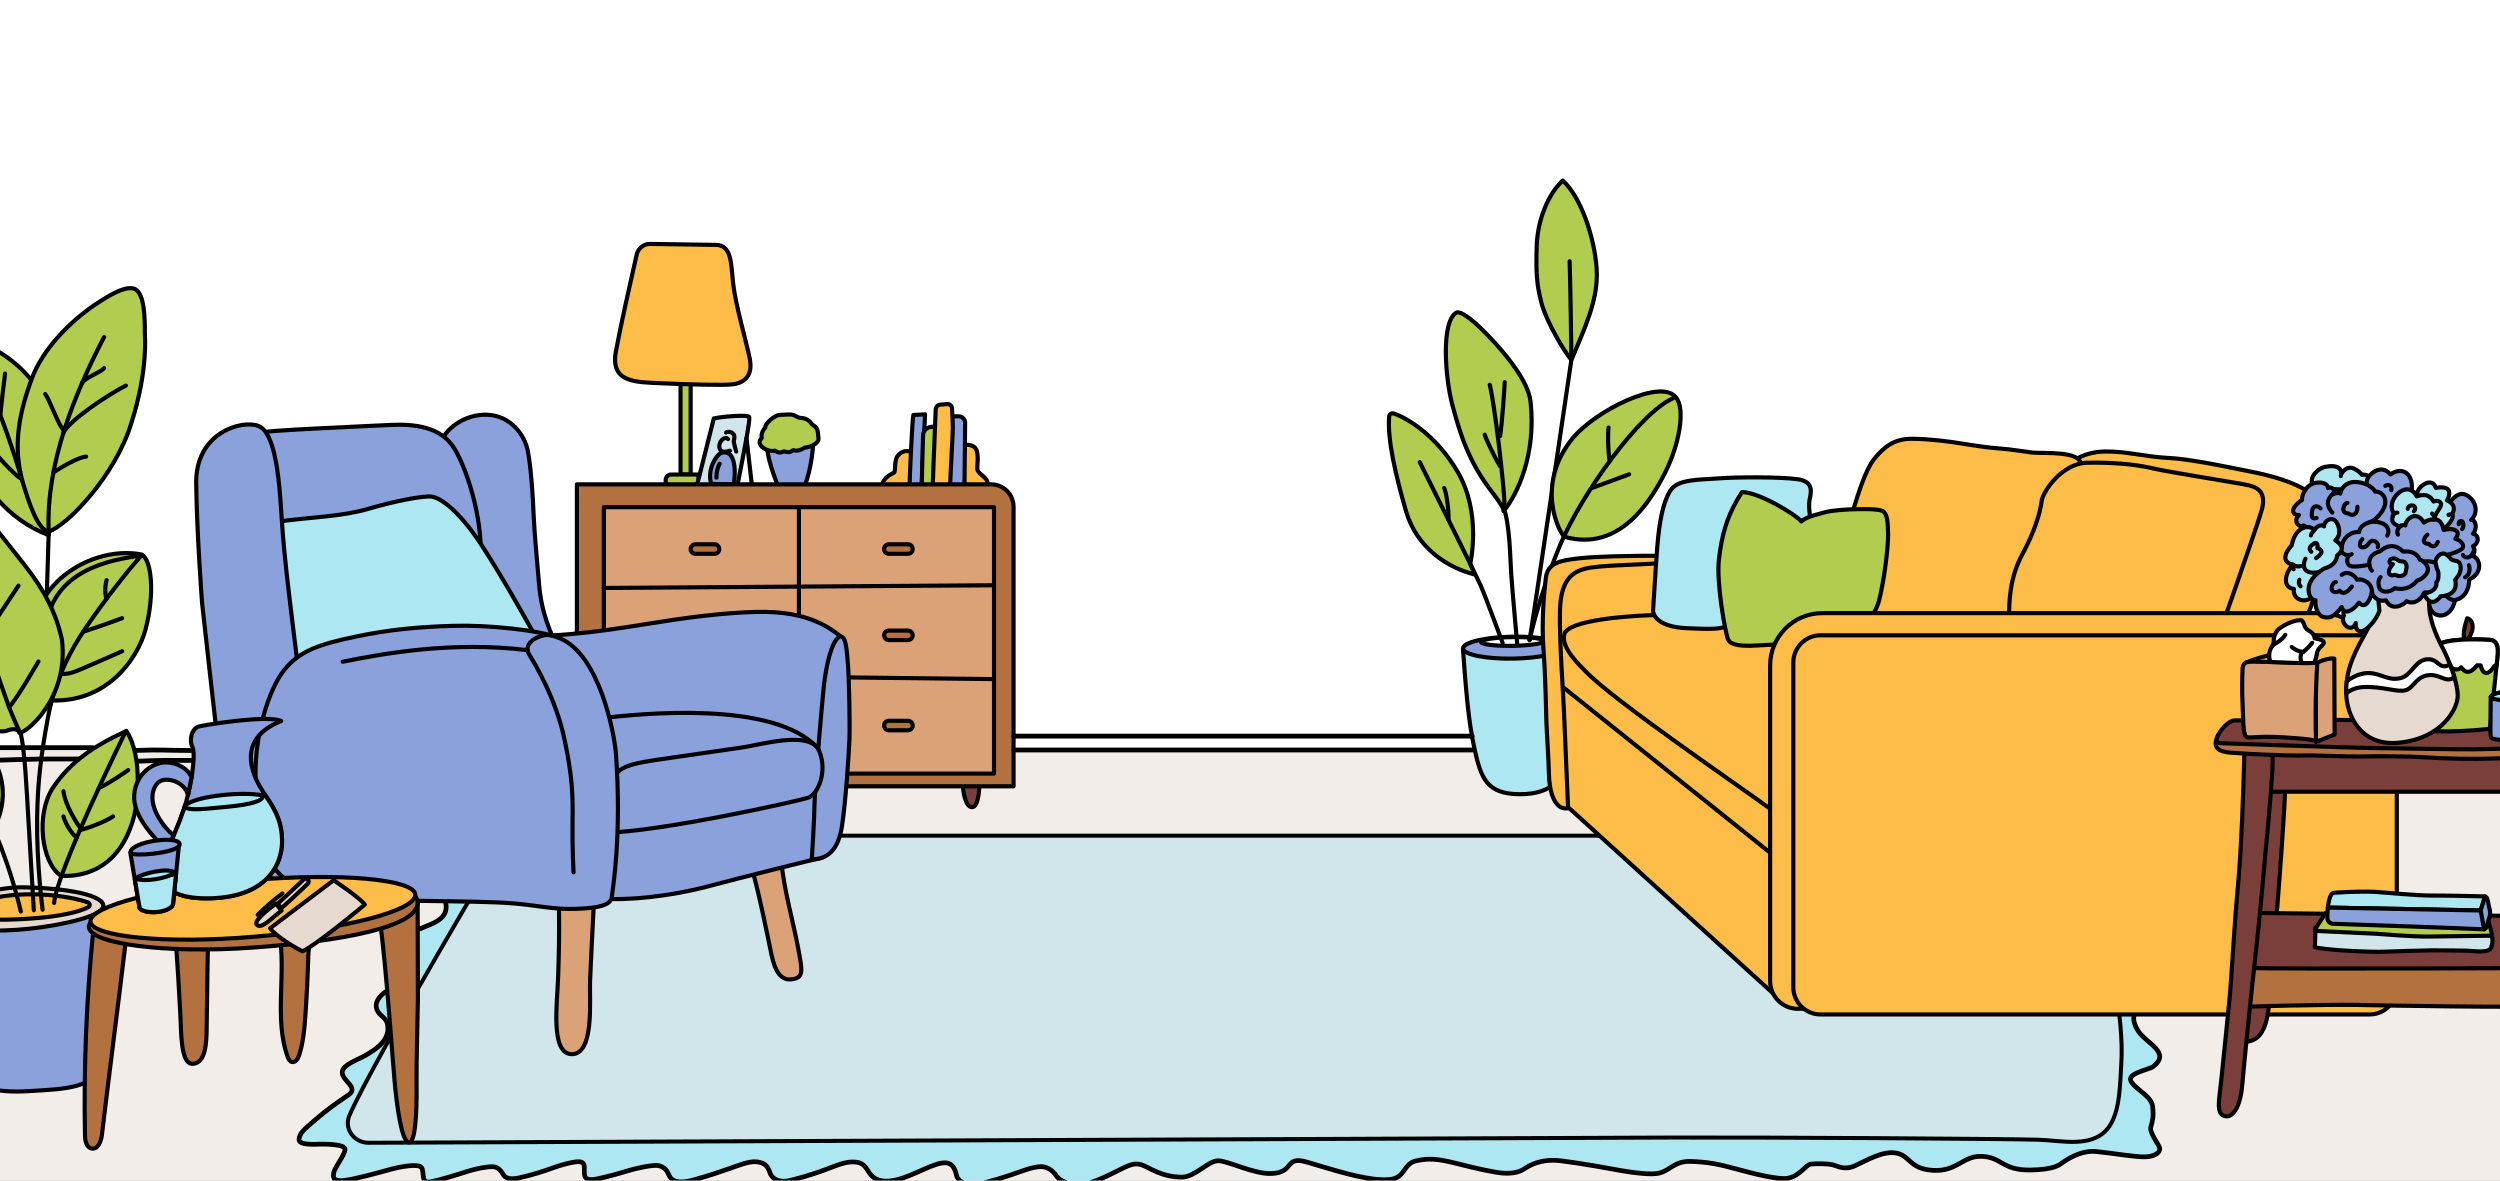 <svg width="360" height="170" viewBox="0 0 360 170" fill="none" xmlns="http://www.w3.org/2000/svg">
<rect x="0" y="0" width="360" height="170" fill="#333333" stroke="none"/>
<g clip-path="url(#clip0_7100_10188)">
<rect width="397" height="189" fill="white"/>
<path d="M0 108H397V198H0V108Z" fill="#F2EDE9"/>
<path d="M306.743 127.446C307.32 127.099 308.107 127.109 308.59 126.648C309.343 125.927 308.807 124.693 308.151 123.89C307.065 122.561 302.052 120.332 302.052 120.332C299.805 121.086 299.296 122.783 298.191 124.809C297.086 126.835 296.58 129.112 296.262 131.379C295.678 135.535 297.946 139.767 298.529 143.924C298.819 145.988 299.299 148.119 300.486 149.831L67.553 138.887C65.525 138.713 63.922 138.822 63.404 139.2C62.825 139.623 62.781 140.354 63.042 141.113C62.408 141.455 61.631 141.745 60.866 141.987L73.438 120.659C72.501 120.345 71.485 120.906 70.802 121.595C70.117 122.283 69.583 123.132 68.751 123.648C67.038 124.711 64.195 124.362 63.47 126.192C62.828 127.814 64.675 129.586 64.153 131.247C63.398 133.647 58.704 133.309 58.365 135.797C58.142 137.432 60.223 138.951 59.547 140.466C59.154 141.349 58.106 141.584 57.264 141.902C55.835 142.441 53.385 143.917 54.41 145.654C54.813 146.337 55.618 146.62 55.79 147.44C56.291 149.804 54.057 151.141 52.547 152.021C51.584 152.58 49.256 153.329 49.277 154.444C49.3 155.68 51.769 156.612 50.136 157.704C48.662 158.691 47.033 159.826 45.413 161.242C43.794 162.657 43.167 163.097 43.058 164.049C42.95 164.999 45.739 164.756 46.042 164.756C46.344 164.756 49.822 164.674 49.69 165.568C49.557 166.46 48.216 168.05 48.047 168.897C47.879 169.744 48.18 170.207 49.883 169.94C51.586 169.673 54.677 168.826 56.066 168.432C57.455 168.037 60.233 167.503 60.692 168.119C61.152 168.733 60.535 170.416 61.899 170.196C63.264 169.976 66.09 169.071 67.37 168.664C68.65 168.259 70.316 167.945 71.04 168.016C71.765 168.085 72.151 168.608 72.382 169.002C72.611 169.397 72.985 170.011 74.785 169.605C76.584 169.2 78.323 168.655 79.53 168.203C80.737 167.75 82.718 167.229 83.407 167.287C84.096 167.345 84.179 167.705 84.143 168.61C84.107 169.515 84.289 170.094 85.871 169.782C87.452 169.469 89.337 168.924 90.387 168.599C91.437 168.274 94.107 167.649 94.904 167.868C95.7 168.088 96.028 168.506 96.317 169.191C96.606 169.876 97.331 170.607 99.831 169.922C102.33 169.237 103.84 168.681 105.036 168.275C106.232 167.87 107.789 167.185 108.96 167.302C110.131 167.418 110.591 167.963 110.881 168.89C111.17 169.818 112.33 170.34 113.694 170.003C115.058 169.667 116.568 169.238 118.163 168.681C119.758 168.125 121.363 167.347 122.633 167.323C123.9 167.3 124.385 167.601 125.011 168.633C125.637 169.665 126.653 170.501 129.213 169.864C131.773 169.226 134.576 167.323 136.231 167.451C137.225 167.527 137.559 168.448 137.728 169.237C137.896 170.025 138.984 170.861 140.916 170.489C142.848 170.116 144.744 169.456 145.832 169.097C146.918 168.737 148.659 168.007 149.89 167.996C151.122 167.985 151.871 168.935 152.21 169.446C152.549 169.956 154.492 171.092 156.63 170.42C158.768 169.747 159.553 169.26 160.906 168.61C162.259 167.961 163.213 167.345 164.373 167.729C165.532 168.112 167.222 169.515 170.231 169.504C172.038 169.496 173.975 167.173 175.388 167.149C176.802 167.125 180.558 169.108 183.129 168.988C186.463 168.831 184.917 166.438 188.111 167.318C190.79 168.056 197.413 170.389 200.484 169.789C202.349 169.424 202.132 167.561 203.925 167.162C205.719 166.762 206.951 166.831 209.831 167.561C212.71 168.292 215.284 168.866 216.551 168.935C217.819 169.004 218.744 168.795 219.45 168.343C220.156 167.89 221.787 166.795 224.793 167.16C227.8 167.525 231.497 168.221 233.562 168.586C235.626 168.951 237.749 169.144 238.706 168.97C240.517 168.639 241.007 167.16 243.489 167.247C245.972 167.334 247.457 167.63 249.866 168.29C252.275 168.951 256.186 169.971 257.548 169.647C259.306 169.229 260.011 167.716 260.772 167.629C261.533 167.541 263.236 167.56 263.924 167.732C264.613 167.907 265.555 168.568 267.113 167.872C268.67 167.176 271.097 165.663 273.092 166.046C275.086 166.429 274.957 168.343 278.382 168.533C281.805 168.724 282.654 166.44 285.284 166.515C288.31 166.602 288.219 168.533 292.368 168.481C295.937 168.435 296.645 167.663 296.951 167.454C297.26 167.245 299.434 165.594 301.825 165.819C304.217 166.044 307.526 166.655 308.987 166.584C310.448 166.515 311.191 165.853 310.955 165.21C310.718 164.567 309.486 163.07 309.723 162.27C309.958 161.471 310.154 160.757 309.975 159.314C309.789 157.826 307.672 156.977 306.907 155.784C306.113 154.546 309.45 154.056 310.056 153.59C312.707 151.552 309.053 150.247 307.91 148.477C307.362 147.627 306.9 146.435 307.617 145.71C308.243 145.076 309.38 145.249 310.111 144.725C311.288 143.882 308.33 142.094 307.502 140.93C306.673 139.765 305.81 138.119 306.82 137.094C307.157 136.75 307.645 136.576 307.997 136.247C308.82 135.48 308.648 134.143 308.096 133.178C307.543 132.213 306.688 131.423 306.207 130.424C305.727 129.424 305.77 128.032 306.741 127.447L306.743 127.446Z" fill="#ACE7F2" stroke="black" stroke-width="0.679" stroke-linecap="round" stroke-linejoin="round"/>
<path d="M302.051 120.334H73.048C73.048 120.334 53.709 152.804 50.309 160.644C49.499 162.514 50.973 164.567 53.081 164.558C57.205 164.542 61.33 164.525 65.455 164.509C76.202 164.465 86.948 164.423 97.695 164.38C112.627 164.32 127.56 164.26 142.492 164.2C159.177 164.133 175.86 164.067 192.545 164C208.544 163.936 224.544 163.873 240.544 163.807C253.423 163.757 288.732 163.978 293.508 164.12C297.027 164.225 301.797 165.532 303.945 161.876C305.294 159.577 305.275 156.087 305.449 153.541C305.99 145.632 303.301 137.641 302.789 129.739C302.755 129.21 302.234 120.332 302.051 120.332V120.334Z" fill="#D0E6EB" stroke="black" stroke-width="0.578" stroke-linecap="round" stroke-linejoin="round"/>
<path d="M210.669 93.493C211.084 99.056 211.407 103.697 212.339 107.881C213.267 112.065 214.082 114.34 218.822 114.367C223.562 114.398 225.815 111.985 225.655 107.665C225.495 103.345 224.896 93.246 224.896 93.246L210.669 93.49V93.493Z" fill="#ACE7F2" stroke="black" stroke-width="0.598" stroke-linecap="round" stroke-linejoin="round"/>
<path d="M217.881 94.842C221.849 94.78 225.054 94.023 225.04 93.151C225.027 92.278 221.8 91.621 217.833 91.683C213.865 91.745 210.66 92.502 210.674 93.375C210.687 94.247 213.914 94.904 217.881 94.842Z" fill="#8AA1DB" stroke="black" stroke-width="0.598" stroke-linecap="round" stroke-linejoin="round"/>
<path d="M217.819 93.002C220.329 92.963 222.36 92.65 222.355 92.302C222.35 91.954 220.31 91.704 217.799 91.744C215.289 91.783 213.258 92.096 213.263 92.444C213.269 92.791 215.308 93.041 217.819 93.002Z" fill="white" stroke="black" stroke-width="0.598" stroke-linecap="round" stroke-linejoin="round"/>
<path d="M225.032 26C222.972 27.91 221.402 31.594 221.285 35.454C221.168 39.315 221.285 41.008 221.97 43.628C222.656 46.248 225.164 50.503 226.283 51.842C228.048 47.529 230.23 43.215 229.917 38.685C229.603 34.155 227.642 28.345 225.032 26Z" fill="#B1CC4F" stroke="black" stroke-width="0.598" stroke-linecap="round" stroke-linejoin="round"/>
<path d="M226.286 51.54C226.286 51.54 226.114 39.692 226.025 37.621L226.286 51.54Z" fill="#B1CC4F"/>
<path d="M226.286 51.54C226.286 51.54 226.114 39.692 226.025 37.621" stroke="black" stroke-width="0.598" stroke-linecap="round" stroke-linejoin="round"/>
<path d="M226.406 50.957C226.406 50.957 220.547 90.796 220.252 92.194" stroke="black" stroke-width="0.598" stroke-linecap="round" stroke-linejoin="round"/>
<path d="M209.729 45.008C207.491 46.27 208.082 54.383 209.161 58.4C210.24 62.418 211.079 64.689 212.496 67.302C214.165 70.376 216.458 72.542 216.52 73.606C218.503 71.224 221.229 65.414 220.405 57.91C220.184 55.898 218.847 53.725 217.021 51.42C215.195 49.115 210.947 44.567 209.732 45.008H209.729Z" fill="#B1CC4F" stroke="black" stroke-width="0.598" stroke-linecap="round" stroke-linejoin="round"/>
<path d="M216.673 55.031C216.655 56.016 216.261 61.394 216.006 62.81" stroke="black" stroke-width="0.598" stroke-linecap="round" stroke-linejoin="round"/>
<path d="M214.516 55.406C215.164 57.751 216.618 69.862 216.674 73.087" stroke="black" stroke-width="0.598" stroke-linecap="round" stroke-linejoin="round"/>
<path d="M213.799 62.586C213.916 63.089 215.275 65.989 216.01 67.14" stroke="black" stroke-width="0.598" stroke-linecap="round" stroke-linejoin="round"/>
<path d="M216.44 72.777C217.457 75.594 217.445 80.201 217.62 82.744C217.796 85.283 218.475 92.671 218.475 92.671" stroke="black" stroke-width="0.598" stroke-linecap="round" stroke-linejoin="round"/>
<path d="M200.04 59.988C200.068 59.652 200.406 59.436 200.725 59.547C202.548 60.173 206.729 62.58 209.864 67.875C213.436 73.901 211.709 81.19 211.709 81.19L212.357 82.726C208.61 81.801 204.039 79.023 202.468 73.608C200.993 68.517 199.76 63.268 200.04 59.991V59.988Z" fill="#B1CC4F" stroke="black" stroke-width="0.598" stroke-linecap="round" stroke-linejoin="round"/>
<path d="M204.451 66.555C207.043 71.794 212.653 83.02 213.243 84.359C213.833 85.698 216.375 92.573 216.375 92.573" stroke="black" stroke-width="0.598" stroke-linecap="round" stroke-linejoin="round"/>
<path d="M207.962 70.275C208.257 70.828 208.678 73.599 208.574 74.861" stroke="black" stroke-width="0.598" stroke-linecap="round" stroke-linejoin="round"/>
<path d="M241.305 57.192C242.778 58.828 241.794 64.132 239.734 68.143C237.733 72.043 233.297 79.548 225.292 77.302C224.487 76.712 220.995 69.739 226.488 63.08C229.728 59.155 239.162 54.452 241.302 57.189L241.305 57.192Z" fill="#B1CC4F" stroke="black" stroke-width="0.598" stroke-linecap="round" stroke-linejoin="round"/>
<path d="M240.974 57.332C236.148 59.381 227.786 71.088 224.728 78.327C221.706 85.476 220.255 92.153 220.255 92.153" stroke="black" stroke-width="0.598" stroke-linecap="round" stroke-linejoin="round"/>
<path d="M234.595 68.301L229.206 70.288" stroke="black" stroke-width="0.598" stroke-linecap="round" stroke-linejoin="round"/>
<path d="M231.635 61.568C231.518 62.179 231.512 64.697 231.792 66.376" stroke="black" stroke-width="0.598" stroke-linecap="round" stroke-linejoin="round"/>
<path d="M99.455 55.193H97.998V68.33H99.455V55.193Z" fill="#B1CC4F" stroke="black" stroke-width="0.598" stroke-linecap="round" stroke-linejoin="round"/>
<path d="M93.617 35.127C92.695 35.115 91.891 35.75 91.685 36.654C90.958 39.842 89.316 47.141 88.686 50.627C87.866 55.164 91.573 55.021 95.406 55.195C99.238 55.369 104.097 55.5 105.492 55.345C106.728 55.209 108.579 54.47 107.942 51.524C107.305 48.579 105.848 43.601 105.554 40.677C105.259 37.753 105.326 35.311 103.097 35.266C101.46 35.232 96.261 35.16 93.619 35.127H93.617Z" fill="#FDBD48" stroke="black" stroke-width="0.598" stroke-linecap="round" stroke-linejoin="round"/>
<path d="M96.656 68.33H100.591V69.883H95.86V69.129C95.86 68.688 96.216 68.33 96.656 68.33Z" fill="#B1CC4F" stroke="black" stroke-width="0.598" stroke-linecap="round" stroke-linejoin="round"/>
<path d="M100.229 70.431L102.793 60.247C104.371 59.928 107.833 59.699 107.897 60.064C107.999 60.657 107.191 64.7 107.02 65.635C106.849 66.57 106.167 70.031 106.167 70.031L100.229 70.431Z" fill="#D0E6EB" stroke="black" stroke-width="0.598" stroke-linecap="round" stroke-linejoin="round"/>
<path d="M104.552 62.292C104.593 62.149 105.208 62.104 105.524 62.411C105.866 62.743 105.752 63.199 105.671 63.416C105.591 63.633 106.014 65.021 106.014 65.021" stroke="black" stroke-width="0.598" stroke-linecap="round" stroke-linejoin="round"/>
<path d="M104.839 63.231C104.407 62.766 103.649 63.444 103.587 64.138C103.525 64.832 103.929 65.326 105.103 64.899" stroke="black" stroke-width="0.598" stroke-linecap="round" stroke-linejoin="round"/>
<path d="M103.423 65.538C102.656 66.37 101.934 67.937 102.402 69.676L105.678 69.745C105.785 68.815 106.058 66.535 105.17 65.519C104.714 64.996 103.894 65.027 103.423 65.538Z" fill="#8AA1DB" stroke="black" stroke-width="0.598" stroke-linecap="round" stroke-linejoin="round"/>
<path d="M103.63 66.779C103.54 66.915 103.152 67.717 103.164 68.778" stroke="black" stroke-width="0.598" stroke-linecap="round" stroke-linejoin="round"/>
<path d="M107.495 63.08L108.258 69.749" stroke="black" stroke-width="0.598" stroke-linecap="round" stroke-linejoin="round"/>
<path d="M110.511 64.51C110.511 66.566 112.452 71.011 112.452 71.011H115.12C116.227 70.234 116.955 66.263 117.083 64.111L110.508 64.512L110.511 64.51Z" fill="#8AA1DB" stroke="black" stroke-width="0.598" stroke-linecap="round" stroke-linejoin="round"/>
<path d="M111.87 59.85C112.041 59.773 112.229 59.742 112.416 59.735C113.291 59.699 113.873 59.64 114.208 59.745C114.571 59.859 114.959 60.2 115.391 60.191C115.824 60.181 116.506 60.47 116.812 60.949C117.119 61.428 117.722 61.24 117.803 62.542C117.848 63.286 118.121 63.501 116.995 64.164C116.57 64.415 115.926 64.369 115.631 64.586C115.337 64.803 114.733 64.987 114.369 64.849C114.006 64.71 114.018 65.328 113.051 65.02C112.642 64.892 112.516 65.488 111.573 64.894C110.855 65.213 108.569 64.174 109.684 63.079C109.603 62.693 109.708 62.099 110.185 61.595C110.116 61.185 110.979 60.243 111.875 59.852L111.87 59.85Z" fill="#B1CC4F" stroke="black" stroke-width="0.598" stroke-linecap="round" stroke-linejoin="round"/>
<path d="M132.093 65.501C131.18 64.912 130.289 64.662 129.453 65.427C128.617 66.193 129.068 67.829 128.728 68.065C128.389 68.301 126.761 68.781 126.918 70.846L131.651 70.729L132.093 65.504V65.501Z" fill="#FDBD48" stroke="black" stroke-width="0.598" stroke-linecap="round" stroke-linejoin="round"/>
<path d="M130.947 70.766C131.009 68.087 131.363 60.612 131.522 59.759L133.209 59.668L132.675 70.673L130.947 70.766Z" fill="#8AA1DB" stroke="black" stroke-width="0.598" stroke-linecap="round" stroke-linejoin="round"/>
<path d="M132.751 70.532C132.722 68.605 132.869 64.477 132.927 62.647C132.943 62.144 133.273 61.705 133.751 61.553C134.174 61.419 134.68 61.45 135.065 61.316L134.801 70.42L132.748 70.53L132.751 70.532Z" fill="#B1CC4F" stroke="black" stroke-width="0.598" stroke-linecap="round" stroke-linejoin="round"/>
<path d="M137.921 65.073C138.151 63.849 139.96 63.809 140.492 64.579C141.024 65.352 140.663 67.21 140.746 67.629C140.903 68.409 142.668 68.874 142.115 70.026L138.422 70.224L137.918 65.073H137.921Z" fill="#FDBD48" stroke="black" stroke-width="0.598" stroke-linecap="round" stroke-linejoin="round"/>
<path d="M136.077 59.993L138.009 59.946C138.543 59.934 138.983 60.368 138.978 60.904L138.883 70.201L135.93 70.361L136.077 59.993Z" fill="#8AA1DB" stroke="black" stroke-width="0.598" stroke-linecap="round" stroke-linejoin="round"/>
<path d="M134.742 58.955C134.62 61.72 134.295 70.449 134.295 70.449L136.795 70.315C136.88 67.918 137.203 62.609 137.208 61.557C137.21 60.851 137.134 59.552 137.084 58.774C137.061 58.423 136.757 58.161 136.407 58.187L135.407 58.268C135.043 58.297 134.761 58.593 134.744 58.958L134.742 58.955Z" fill="#FDBD48" stroke="black" stroke-width="0.598" stroke-linecap="round" stroke-linejoin="round"/>
<path d="M138.646 112.998C138.646 113.699 138.971 116.263 139.988 116.232C141.005 116.201 141.033 112.998 141.033 112.998H138.646Z" fill="#7A3F3B" stroke="black" stroke-width="0.598" stroke-linecap="round" stroke-linejoin="round"/>
<path d="M89.205 112.998C89.205 113.699 89.53 116.263 90.547 116.232C91.564 116.201 91.593 112.998 91.593 112.998H89.205Z" fill="#7A3F3B" stroke="black" stroke-width="0.598" stroke-linecap="round" stroke-linejoin="round"/>
<path d="M83.074 69.748H142.723C144.505 69.748 145.954 71.201 145.954 72.992V113.227H83.074V69.748Z" fill="#B37140" stroke="black" stroke-width="0.598" stroke-linecap="round" stroke-linejoin="round"/>
<path d="M143.136 73.035H86.954V111.399H143.136V73.035Z" fill="#DCA277" stroke="black" stroke-width="0.598" stroke-linecap="round" stroke-linejoin="round"/>
<path d="M86.94 84.666L142.922 84.279" stroke="black" stroke-width="0.598" stroke-linecap="round" stroke-linejoin="round"/>
<path d="M86.94 97.148L142.922 97.788" stroke="black" stroke-width="0.598" stroke-linecap="round" stroke-linejoin="round"/>
<path d="M115.044 73.035V111.399" stroke="black" stroke-width="0.598" stroke-linecap="round" stroke-linejoin="round"/>
<path d="M102.891 78.379H100.137C99.76 78.379 99.455 78.685 99.455 79.063C99.455 79.442 99.76 79.748 100.137 79.748H102.891C103.267 79.748 103.573 79.442 103.573 79.063C103.573 78.685 103.267 78.379 102.891 78.379Z" fill="#B37140" stroke="black" stroke-width="0.598" stroke-linecap="round" stroke-linejoin="round"/>
<path d="M130.745 78.379H127.991C127.615 78.379 127.31 78.685 127.31 79.063C127.31 79.442 127.615 79.748 127.991 79.748H130.745C131.122 79.748 131.427 79.442 131.427 79.063C131.427 78.685 131.122 78.379 130.745 78.379Z" fill="#B37140" stroke="black" stroke-width="0.598" stroke-linecap="round" stroke-linejoin="round"/>
<path d="M102.891 90.801H100.137C99.76 90.801 99.455 91.107 99.455 91.485C99.455 91.863 99.76 92.17 100.137 92.17H102.891C103.267 92.17 103.573 91.863 103.573 91.485C103.573 91.107 103.267 90.801 102.891 90.801Z" fill="#B37140" stroke="black" stroke-width="0.598" stroke-linecap="round" stroke-linejoin="round"/>
<path d="M130.745 90.801H127.991C127.615 90.801 127.31 91.107 127.31 91.485C127.31 91.863 127.615 92.17 127.991 92.17H130.745C131.122 92.17 131.427 91.863 131.427 91.485C131.427 91.107 131.122 90.801 130.745 90.801Z" fill="#B37140" stroke="black" stroke-width="0.598" stroke-linecap="round" stroke-linejoin="round"/>
<path d="M102.891 103.795H100.137C99.76 103.795 99.455 104.101 99.455 104.479C99.455 104.857 99.76 105.164 100.137 105.164H102.891C103.267 105.164 103.573 104.857 103.573 104.479C103.573 104.101 103.267 103.795 102.891 103.795Z" fill="#B37140" stroke="black" stroke-width="0.598" stroke-linecap="round" stroke-linejoin="round"/>
<path d="M130.745 103.795H127.991C127.615 103.795 127.31 104.101 127.31 104.479C127.31 104.857 127.615 105.164 127.991 105.164H130.745C131.122 105.164 131.427 104.857 131.427 104.479C131.427 104.101 131.122 103.795 130.745 103.795Z" fill="#B37140" stroke="black" stroke-width="0.598" stroke-linecap="round" stroke-linejoin="round"/>
<path d="M80.493 130.312C80.537 135.201 80.493 136.777 80.375 140.581C80.256 144.384 79.206 151.729 82.313 151.799C85.614 151.873 84.874 143.937 84.964 141.442C85.052 138.946 85.528 129.852 85.528 129.852L80.495 130.312H80.493Z" fill="#DCA277" stroke="black" stroke-width="0.598" stroke-linecap="round" stroke-linejoin="round"/>
<path d="M108.214 124.831C109.325 128.642 110.723 135.707 110.99 136.978C111.257 138.249 111.79 141.191 113.833 141.035C115.876 140.88 115.521 139.764 114.921 136.466C114.32 133.167 112.722 127.373 112.546 124.096L108.216 124.831H108.214Z" fill="#DCA277" stroke="black" stroke-width="0.598" stroke-linecap="round" stroke-linejoin="round"/>
<path d="M76.794 91.561C83.795 91.561 91.205 90.101 97.162 89.228C102.898 88.388 108.412 87.943 111.587 88.167C114.762 88.39 118.004 89.17 120.979 91.577L119.616 110.493L96.599 109.942L82.121 102.96L76.791 91.561H76.794Z" fill="#8AA1DB" stroke="black" stroke-width="0.598" stroke-linecap="round" stroke-linejoin="round"/>
<path d="M86.741 129.377C90.314 129.733 96.778 129.021 101.861 127.661C106.947 126.302 117.072 123.783 118.415 123.495L118.684 112.232L87.244 118.087L86.741 129.379V129.377Z" fill="#8AA1DB" stroke="black" stroke-width="0.598" stroke-linecap="round" stroke-linejoin="round"/>
<path d="M63.248 64.161C64.048 61.687 66.956 59.592 70.198 59.727C73.441 59.862 75.549 62.513 76.017 64.988C76.483 67.462 76.75 71.718 76.838 74.104C76.926 76.487 77.504 82.684 77.638 84.267C77.77 85.85 78.148 88.569 79.702 91.979L75.815 91.623L63.248 78.147V64.166V64.161Z" fill="#8AA1DB" stroke="black" stroke-width="0.598" stroke-linecap="round" stroke-linejoin="round"/>
<path d="M86.518 103.432C91.759 102.808 111.587 100.713 117.763 107.767L97.042 113.684H88.204L86.516 103.432H86.518Z" fill="#8AA1DB" stroke="black" stroke-width="0.598" stroke-linecap="round" stroke-linejoin="round"/>
<path d="M120.979 91.665C119.848 92.044 118.959 95.587 118.605 99.086C118.25 102.585 117.338 113.172 117.294 115.758C117.25 118.344 116.896 123.738 116.896 123.738C119.182 123.738 120.715 122.402 121.248 118.945C121.782 115.491 122.225 108.682 122.315 106.535C122.403 104.391 122.271 97.526 122.093 95.543C121.914 93.56 121.849 91.576 120.982 91.665H120.979Z" fill="#8AA1DB" stroke="black" stroke-width="0.598" stroke-linecap="round" stroke-linejoin="round"/>
<path d="M87.865 113.774C88.28 110.981 89.196 110.208 94.437 109.435C99.678 108.662 104.326 108.008 106.96 107.622C109.595 107.235 116.67 105.126 117.944 108.097C119.217 111.067 117.795 114.396 116.374 114.873C114.952 115.35 94.82 119.836 87.093 119.904L87.863 113.774H87.865Z" fill="#8AA1DB" stroke="black" stroke-width="0.598" stroke-linecap="round" stroke-linejoin="round"/>
<path d="M36.827 62.378C38.053 61.952 52.369 61.398 56.101 61.198C59.832 60.998 63.429 61.526 65.293 64.382C67.158 67.239 69.424 74.311 69.215 80.016L37.921 82.721L36.827 62.38V62.378Z" fill="#8AA1DB" stroke="black" stroke-width="0.598" stroke-linecap="round" stroke-linejoin="round"/>
<path d="M39.934 75.13C44.598 74.462 49.148 74.417 53.011 73.279C56.875 72.143 61.049 71.34 62.204 71.519C63.359 71.698 65.936 73.326 69.243 78.34C72.552 83.354 76.926 91.334 76.926 91.334L46.678 93.867L42.096 96.334L39.934 75.13Z" fill="#ACE7F2" stroke="black" stroke-width="0.598" stroke-linecap="round" stroke-linejoin="round"/>
<path d="M42.909 96.08C42.109 89.483 40.91 80.523 40.555 74.505C40.2 68.488 39.577 62.235 37.202 61.332C34.827 60.429 28.162 62.258 28.252 69.584C28.343 76.91 29.096 86.792 29.096 86.792C29.096 86.792 31.288 106.644 31.761 110.21C32.234 113.776 33.744 127.387 41.696 126.838L42.907 96.08H42.909Z" fill="#8AA1DB" stroke="black" stroke-width="0.598" stroke-linecap="round" stroke-linejoin="round"/>
<path d="M80.671 91.934C77.77 90.7 70.103 89.972 65.246 90.121C60.39 90.27 56.128 90.626 51.095 91.697C46.063 92.767 43.102 93.687 40.852 96.571C38.602 99.453 36.708 105.962 36.796 111.698C36.884 117.433 36.692 123.363 41.332 126.773L57.03 129.676C67.287 129.827 70.931 129.827 74.217 130.116C77.503 130.404 79.634 130.984 82.944 130.874C86.253 130.765 87.962 130.339 88.094 129.18C88.226 128.021 89.553 120.376 88.695 108.548C88.481 105.617 86.327 94.313 80.671 91.936V91.934Z" fill="#8AA1DB" stroke="black" stroke-width="0.598" stroke-linecap="round" stroke-linejoin="round"/>
<path d="M79.367 91.494C77.932 91.152 75.135 92.528 76.172 94.192C77.208 95.856 80.049 100.731 81.234 106.227C82.419 111.723 82.507 114.44 82.447 118.239C82.387 122.035 82.588 125.62 82.588 125.62" stroke="black" stroke-width="0.598" stroke-linecap="round" stroke-linejoin="round"/>
<path d="M49.349 95.291C55.093 94.132 65.098 92.291 75.961 93.627" stroke="black" stroke-width="0.598" stroke-linecap="round" stroke-linejoin="round"/>
<path d="M-7.018 132.444C-7.018 132.444 -7.259 142.931 -7.073 147.762C-6.887 152.593 -6.696 157.84 4.389 157.108C9.351 156.782 14.588 156.886 15.156 151.736C15.727 146.587 15.347 142.104 15.347 139.718C15.347 137.333 15.471 130.721 14.571 129.814L-7.018 132.442V132.444Z" fill="#8AA1DB" stroke="black" stroke-width="0.598" stroke-linecap="round" stroke-linejoin="round"/>
<path d="M-7.053 132.303C-7.505 129.417 -0.496 127.773 2.994 127.773C6.485 127.773 13.635 128.309 14.751 130.04C15.927 131.86 8.415 133.294 4.252 133.735C-0.022 134.188 -6.761 134.283 -7.053 132.306V132.303Z" fill="#E6DAD0" stroke="black" stroke-width="0.598" stroke-linecap="round" stroke-linejoin="round"/>
<path d="M-4.94 131.452C-4.86 130.306 -1.124 128.844 4.024 128.782C8.157 128.73 11.34 129.469 12.662 129.942C12.97 130.052 13.005 130.475 12.717 130.63C11.459 131.307 8.676 131.987 4.371 132.278C-0.802 132.629 -5.004 132.443 -4.94 131.452Z" fill="#FDBD48" stroke="black" stroke-width="0.598" stroke-linecap="round" stroke-linejoin="round"/>
<path d="M18.204 105.256C13.468 107.432 10.119 109.699 7.626 113.441C5.132 117.184 5.916 124.267 8.814 126.127C12.377 126.294 17.388 124.887 19.313 117.496C19.69 116.051 20.715 109.176 18.204 105.256Z" fill="#B1CC4F" stroke="black" stroke-width="0.598" stroke-linejoin="round"/>
<path d="M17.981 105.574C17.981 105.574 8.144 125.569 7.792 130.021" stroke="black" stroke-width="0.598" stroke-linecap="round" stroke-linejoin="round"/>
<path d="M18.465 110.885C17.847 111.298 15.845 112.74 14.232 113.465" stroke="black" stroke-width="0.598" stroke-linecap="round" stroke-linejoin="round"/>
<path d="M9.14 113.936C9.234 115.143 10.266 117.437 11.611 119.31" stroke="black" stroke-width="0.598" stroke-linecap="round" stroke-linejoin="round"/>
<path d="M16.282 117.561C15.538 118.101 13.206 119.117 11.514 119.54" stroke="black" stroke-width="0.598" stroke-linecap="round" stroke-linejoin="round"/>
<path d="M9.14 117.561C9.457 118.753 10.502 120.31 11.062 120.589" stroke="black" stroke-width="0.598" stroke-linecap="round" stroke-linejoin="round"/>
<path d="M-13.998 103.048C-15.186 104.368 -14.392 108.649 -12.73 111.886C-11.115 115.034 -7.535 121.09 -1.074 119.277C-0.424 118.802 2.394 113.173 -2.039 107.799C-4.654 104.632 -12.268 100.837 -13.995 103.045L-13.998 103.048Z" fill="#B1CC4F" stroke="black" stroke-width="0.598" stroke-linejoin="round"/>
<path d="M-13.727 103.16C-9.832 104.814 -3.083 114.262 -0.615 120.104C1.824 125.874 2.995 131.263 2.995 131.263" stroke="black" stroke-width="0.598" stroke-linecap="round" stroke-linejoin="round"/>
<path d="M-5.699 48.543C-8.051 50.904 -7.656 59.067 -4.923 64.725C-2.389 69.969 0.997 74.771 7.001 77.059C7.264 70.716 7.596 59.129 5.798 56.445C3.999 53.76 0.62 49.878 -5.699 48.543Z" fill="#B1CC4F" stroke="black" stroke-width="0.598" stroke-linecap="round" stroke-linejoin="round"/>
<path d="M-5.651 48.711C-3.443 52.192 -1.883 55.094 -0.203 59.195C1.476 63.297 3.233 69.296 3.233 69.296" stroke="black" stroke-width="0.598" stroke-linecap="round" stroke-linejoin="round"/>
<path d="M-1.461 64.422C-1.461 64.422 2.479 68.944 3.124 68.927" stroke="black" stroke-width="0.598" stroke-linecap="round" stroke-linejoin="round"/>
<path d="M0.73 53.789C0.73 53.789 0.047 59.315 0.055 59.843" stroke="black" stroke-width="0.598" stroke-linecap="round" stroke-linejoin="round"/>
<path d="M19.433 41.612C18.418 41.246 16.929 41.677 13.62 43.918C10.31 46.159 6.177 50.116 4.537 54.624C2.897 59.131 1.682 64.117 3.341 69.685C4.957 75.106 5.971 76.137 6.921 76.583C9.812 75.654 16.629 68.333 18.862 61.086C19.137 60.192 21.207 54.171 20.857 47.878C20.857 45.985 20.842 42.314 19.433 41.614V41.612Z" fill="#B1CC4F" stroke="black" stroke-width="0.598" stroke-linejoin="round"/>
<path d="M14.989 48.543C10.859 56.46 6.557 66.759 7.016 76.551L6.73 86.052" stroke="black" stroke-width="0.598" stroke-linecap="round" stroke-linejoin="round"/>
<path d="M6.509 56.744C7.187 57.603 8.434 61.369 9.228 62.006" stroke="black" stroke-width="0.598" stroke-linecap="round" stroke-linejoin="round"/>
<path d="M18.125 55.527C16.178 56.469 10.045 60.386 9.125 62.338" stroke="black" stroke-width="0.598" stroke-linecap="round" stroke-linejoin="round"/>
<path d="M14.989 53.014C14.55 53.599 12.134 54.416 11.804 55.188" stroke="black" stroke-width="0.598" stroke-linecap="round" stroke-linejoin="round"/>
<path d="M5.419 88.04C7.684 82.036 14.814 78.767 20.406 79.85C21.855 80.637 22.307 85.548 20.952 90.65C19.821 94.911 15.013 102.048 5.679 100.711L5.419 88.038V88.04Z" fill="#B1CC4F" stroke="black" stroke-width="0.598" stroke-linejoin="round"/>
<path d="M6.557 90.65C7.316 83.52 13.136 80.825 20.644 79.969" stroke="black" stroke-width="0.598" stroke-linejoin="round"/>
<path d="M20.352 80.004C17.866 82.736 13.422 88.623 11.475 91.748C9.527 94.873 7.746 98.639 6.843 103.647C5.94 108.655 5.419 112.38 5.347 117.802C5.26 124.416 6.133 130.995 6.133 130.995" stroke="black" stroke-width="0.598" stroke-linecap="round" stroke-linejoin="round"/>
<path d="M15.347 83.543C15.241 83.852 15.017 84.838 15.303 86.272" stroke="black" stroke-width="0.598" stroke-linecap="round" stroke-linejoin="round"/>
<path d="M11.966 90.978C13.993 90.338 17.59 89.016 17.59 89.016" stroke="black" stroke-width="0.598" stroke-linecap="round" stroke-linejoin="round"/>
<path d="M8.736 97.07C10.135 97.07 10.847 96.694 11.725 96.338C12.604 95.982 17.593 93.775 17.593 93.775" stroke="black" stroke-width="0.598" stroke-linecap="round" stroke-linejoin="round"/>
<path d="M-12.398 64.5C-14.107 64.913 -16.99 70.19 -15.66 79.377C-14.33 88.564 -11.859 93.587 -8.756 98.453C-5.652 103.319 -2.169 104.748 -1.534 105.064C-0.898 105.381 0.56 105.353 0.846 105.256C1.131 105.159 2.448 104.631 2.771 105.503C3.686 105.694 9.98 100.567 8.911 92.08C8.065 88.218 6.353 84.943 3.629 81.479C0.905 78.015 -1.422 75.069 -1.422 75.069C-2.233 75.517 -3.025 74.77 -2.265 73.829C-3.809 71.729 -5.349 69.954 -6.823 68.397C-8.297 66.838 -10.48 64.455 -12.398 64.502V64.5Z" fill="#B1CC4F" stroke="black" stroke-width="0.598" stroke-linejoin="round"/>
<path d="M-12.398 64.5C-11.765 66.662 -5.176 84.783 -3.91 87.453C-2.642 90.123 0.523 99.787 1.22 101.6C1.917 103.413 2.816 105.383 2.816 105.383" stroke="black" stroke-width="0.598" stroke-linejoin="round"/>
<path d="M2.994 105.576C3.597 108.579 3.825 113.421 4.086 117.975C4.346 122.53 4.87 131.077 4.87 131.077" stroke="black" stroke-width="0.598" stroke-linecap="round" stroke-linejoin="round"/>
<path d="M5.537 95.25C5.537 95.25 2.275 100.913 1.305 101.812" stroke="black" stroke-width="0.598" stroke-linecap="round" stroke-linejoin="round"/>
<path d="M2.661 84.33L-2.229 91.744" stroke="black" stroke-width="0.598" stroke-linecap="round" stroke-linejoin="round"/>
<path d="M7.685 68.034C9.099 67.103 11.332 65.828 12.401 65.756" stroke="black" stroke-width="0.598" stroke-linecap="round" stroke-linejoin="round"/>
<path d="M13.534 134.204C13.494 134.218 13.451 134.232 13.411 134.246C12.44 143.959 12.048 153.733 12.239 163.493C12.254 164.265 12.444 165.25 13.199 165.387C14.102 165.552 14.566 164.35 14.673 163.437C15.564 155.861 17.169 143.514 18.063 135.939C18.327 133.7 17.207 132.999 13.531 134.206L13.534 134.204Z" fill="#B37140" stroke="black" stroke-width="0.598" stroke-linecap="round" stroke-linejoin="round"/>
<path d="M25.195 134.646C25.57 137.806 25.834 144.092 25.973 146.167C26.113 148.245 25.933 153.291 27.756 153.189C29.578 153.087 29.75 150.37 29.76 147.892C29.767 145.415 29.977 133.854 29.977 133.854L25.195 134.646Z" fill="#B37140" stroke="black" stroke-width="0.598" stroke-linecap="round" stroke-linejoin="round"/>
<path d="M40.2 134.269C41.272 140.003 39.422 146.764 41.437 152.222C41.548 152.52 41.723 152.842 42.029 152.922C42.536 153.053 42.913 152.459 43.074 151.957C43.68 150.082 43.847 148.097 43.984 146.13C44.179 143.3 44.316 140.467 44.392 137.632C44.42 136.607 44.823 134.721 44.038 134.162C43.71 133.928 40.244 134.515 40.195 134.247C40.195 134.254 40.197 134.261 40.2 134.269Z" fill="#B37140" stroke="black" stroke-width="0.598" stroke-linecap="round" stroke-linejoin="round"/>
<path d="M54.743 132.784C55.599 138.973 56.596 153.388 56.846 155.998C57.096 158.609 57.772 164.53 58.913 164.511C60.055 164.492 60.019 157.823 59.982 155.48C59.944 153.137 60.177 145.268 60.177 143.874C60.177 142.48 60.14 130.086 60.14 130.086L54.743 132.786V132.784Z" fill="#B37140" stroke="black" stroke-width="0.598" stroke-linecap="round" stroke-linejoin="round"/>
<path d="M60.123 129.703C60.71 133.57 48.542 135.575 36.411 136.45C23.92 137.352 12.938 135.927 12.803 133.499C12.683 131.293 22.852 128.771 35.732 127.68C48.613 126.589 59.734 127.157 60.123 129.703Z" fill="#B37140" stroke="black" stroke-width="0.598" stroke-linecap="round" stroke-linejoin="round"/>
<path d="M59.792 128.795C60.023 131.119 49.605 133.789 36.724 134.88C23.844 135.971 13.213 134.908 13.029 132.707C12.843 130.506 23.137 127.839 36.017 126.746C48.897 125.652 59.575 126.596 59.795 128.793L59.792 128.795Z" fill="#FDBD48" stroke="black" stroke-width="0.598" stroke-linecap="round" stroke-linejoin="round"/>
<path d="M40.495 103.829C38.606 102.918 29.76 104.338 28.666 104.607C27.569 104.875 27.197 106.673 27.73 107.613C28.281 108.981 27.319 114.043 26.518 116.403C25.716 118.765 24.792 121.025 23.776 122.663C22.759 124.298 21.439 129.727 30.616 129.346C38.934 129 40.718 123.969 40.61 120.857C40.497 117.539 39.033 115.849 37.724 113.757C36.416 111.665 33.848 106.46 40.495 103.831V103.829Z" fill="#8AA1DB" stroke="black" stroke-width="0.598" stroke-linecap="round" stroke-linejoin="round"/>
<path d="M26.64 116.03C26.6 116.16 26.56 116.283 26.52 116.401C25.719 118.763 24.794 121.024 23.778 122.661C22.762 124.297 21.442 129.726 30.618 129.345C38.936 128.999 40.721 123.968 40.612 120.856C40.511 117.923 39.358 116.262 38.186 114.473L26.638 116.032L26.64 116.03Z" fill="#ACE7F2" stroke="black" stroke-width="0.598" stroke-linecap="round" stroke-linejoin="round"/>
<path d="M26.596 116.168C27.213 114.774 34.697 113.88 37.816 114.54C38.076 115.283 36.194 115.846 32.808 116.168C29.423 116.49 27.088 116.786 26.596 116.168Z" fill="#ACE7F2" stroke="black" stroke-width="0.598" stroke-linecap="round" stroke-linejoin="round"/>
<path d="M27.586 111.925C27.088 110.751 25.594 109.785 23.847 109.785C22.099 109.785 19.553 111.345 19.322 114.473C19.091 117.602 22.392 120.845 23.976 122.336L25.014 120.298C23.295 118.944 20.73 115.295 22.602 112.862C23.545 111.634 26.579 112.441 27.067 114.473L27.588 111.927L27.586 111.925Z" fill="#8AA1DB" stroke="black" stroke-width="0.598" stroke-linecap="round" stroke-linejoin="round"/>
<path d="M18.763 122.755L20.112 130.804C20.928 131.715 24.375 131.474 24.91 130.255L25.752 121.865L18.763 122.755Z" fill="#8AA1DB" stroke="black" stroke-width="0.598" stroke-linecap="round" stroke-linejoin="round"/>
<path d="M19.131 122.974C18.813 122.911 18.737 122.579 18.945 122.34C20.088 121.017 25.603 120.385 25.86 121.514C26.115 122.636 20.631 123.28 19.131 122.974Z" fill="#8AA1DB" stroke="black" stroke-width="0.598" stroke-linecap="round" stroke-linejoin="round"/>
<path d="M25.351 125.856L24.91 130.251C24.375 131.472 20.928 131.713 20.112 130.8L19.409 126.606L25.351 125.854V125.856Z" fill="#ACE7F2" stroke="black" stroke-width="0.598" stroke-linecap="round" stroke-linejoin="round"/>
<path d="M19.524 126.524C20.286 125.774 24.502 124.834 25.15 125.705C24.122 126.444 20.913 127.059 19.524 126.524Z" fill="#ACE7F2" stroke="black" stroke-width="0.598" stroke-linecap="round" stroke-linejoin="round"/>
<path d="M48.041 126.756L38.9 133.669C39.862 135.027 43.283 136.878 43.55 136.987C45.448 136.182 52.531 130.263 52.531 130.263C51.783 129.227 48.041 126.758 48.041 126.758V126.756Z" fill="#E6DAD0" stroke="black" stroke-width="0.598" stroke-linecap="round" stroke-linejoin="round"/>
<path d="M40.007 130.131L43.748 126.636C43.937 126.47 44.23 126.506 44.373 126.712C44.491 126.882 44.47 127.112 44.321 127.256C43.47 128.087 40.855 130.524 40.504 130.78L40.004 130.131H40.007Z" fill="#E6DAD0" stroke="black" stroke-width="0.598" stroke-linecap="round" stroke-linejoin="round"/>
<path d="M40.547 131.137L39.731 130.131C39.731 130.131 36.475 132.455 36.944 133.113C37.555 133.967 39.151 132.157 40.547 131.137Z" fill="#E6DAD0" stroke="black" stroke-width="0.598" stroke-linecap="round" stroke-linejoin="round"/>
<path d="M37.111 131.733C37.618 131.222 38.179 130.69 38.801 130.15C39.447 129.591 40.079 129.094 40.678 128.654" stroke="black" stroke-width="0.598" stroke-linecap="round" stroke-linejoin="round"/>
<path d="M296.151 70.218C296.746 66.635 299.974 65.058 303.119 65.015C306.263 64.973 308.89 65.784 312.356 65.953C315.822 66.122 322.494 67.617 324.11 67.915C325.725 68.214 332.735 69.664 333.924 72.521C335.113 75.379 335.242 82.504 331.459 90.502L292.452 90.159L296.149 70.221L296.151 70.218Z" fill="#FDBD48" stroke="black" stroke-width="0.598" stroke-linecap="round" stroke-linejoin="round"/>
<path d="M239.233 80.027C234.473 80.027 229.907 80.112 227.293 80.41C224.679 80.709 222.862 81.043 222.598 83.226C222.343 85.337 221.961 89.516 222.258 93.463C222.556 97.409 222.62 102.12 222.682 103.975C222.746 105.831 223.002 109.221 223.044 111.461C223.086 113.7 223.787 117.475 226.55 116.132L239.233 80.027Z" fill="#FDBD48" stroke="black" stroke-width="0.598" stroke-linecap="round" stroke-linejoin="round"/>
<path d="M257.142 102.649L256.421 144.044L225.8 116.225C225.8 116.225 225.318 104.681 225.194 102.066C225.072 99.449 224.524 91.858 224.637 87.876C224.75 83.895 226.081 82.503 228.123 81.931C230.162 81.361 235.345 81.394 239.142 81.08L257.142 102.649Z" fill="#FDBD48" stroke="black" stroke-width="0.598" stroke-linecap="round" stroke-linejoin="round"/>
<path d="M266.216 75.552C267.405 71.67 268.488 67.79 269.954 65.999C271.421 64.208 272.908 63.164 275.371 63.184C277.834 63.204 280.639 63.567 282.467 63.865C284.295 64.164 286.419 64.485 288.012 64.591C289.605 64.698 291.198 64.997 292.643 65.168C294.087 65.34 299.759 64.828 299.633 66.959C299.506 69.091 289.958 92.996 289.958 92.996L265.823 87.613L266.213 75.552H266.216Z" fill="#FDBD48" stroke="black" stroke-width="0.598" stroke-linecap="round" stroke-linejoin="round"/>
<path d="M289.35 89.377C289.223 86.684 289.434 83.1 291.22 79.817C293.004 76.534 293.812 73.719 293.983 72.224C294.154 70.732 296.981 66.723 300.495 66.636C304.01 66.549 307.505 66.85 310.028 67.447C312.551 68.043 323.109 69.665 323.97 69.921C324.83 70.177 326.53 70.689 325.638 73.632C324.746 76.574 319.554 91.361 319.554 91.361L289.352 89.377H289.35Z" fill="#FDBD48" stroke="black" stroke-width="0.598" stroke-linecap="round" stroke-linejoin="round"/>
<path d="M241.466 88.518C234.114 88.518 225.744 89.348 225.256 91.333C224.768 93.317 227.442 95.747 228.294 96.643C232.288 100.844 250.135 112.96 255.345 116.782L257.145 91.888L241.466 88.518Z" fill="#FDBD48" stroke="black" stroke-width="0.598" stroke-linecap="round" stroke-linejoin="round"/>
<path d="M261.095 76.638C260.755 75.38 260.371 73.077 260.564 72.052C260.757 71.028 261.33 69.344 258.822 69.003C256.315 68.662 250.111 68.682 247.351 68.896C244.59 69.11 241.592 68.981 240.532 70.644C239.469 72.308 238.916 75.231 238.641 78.834C238.366 82.438 238.131 86.681 238.047 87.77C237.962 88.857 239.172 90.287 242.806 90.456C246.441 90.626 247.757 90.628 248.968 90.051C250.18 89.474 261.099 76.638 261.099 76.638H261.095Z" fill="#ACE7F2" stroke="black" stroke-width="0.598" stroke-linecap="round" stroke-linejoin="round"/>
<path d="M259.395 75.08C258.742 74.198 253.224 70.812 250.843 70.868C248.633 74.251 247.923 77.156 247.526 80.539C247.129 83.922 248.46 91.259 248.857 92.112C249.254 92.965 250.954 92.994 252.059 92.994C253.164 92.994 266.109 92.141 266.109 92.141C266.109 92.141 269.793 89.64 270.585 86.484C271.377 83.327 271.916 78.637 271.887 76.902C271.859 75.167 271.774 73.944 271.095 73.59C270.416 73.236 267.909 73.305 266.917 73.334C265.925 73.362 263.744 73.476 262.768 73.775C261.791 74.073 260.189 74.343 259.397 75.082L259.395 75.08Z" fill="#B1CC4F" stroke="black" stroke-width="0.598" stroke-linecap="round" stroke-linejoin="round"/>
<path d="M262.416 88.293H334.29C338.439 88.293 341.805 91.674 341.805 95.837V141.252C341.805 143.468 340.012 145.27 337.802 145.27H258.899C256.692 145.27 254.896 143.47 254.896 141.252V95.837C254.896 91.672 258.265 88.293 262.412 88.293H262.416Z" fill="#FDBD48" stroke="black" stroke-width="0.598" stroke-linecap="round" stroke-linejoin="round"/>
<path d="M341.222 91.482H262.152C259.988 91.482 258.234 93.243 258.234 95.416V142.147C258.234 144.319 259.988 146.08 262.152 146.08H341.222C343.386 146.08 345.14 144.319 345.14 142.147V95.416C345.14 93.243 343.386 91.482 341.222 91.482Z" fill="#FDBD48" stroke="black" stroke-width="0.598" stroke-linecap="round" stroke-linejoin="round"/>
<path d="M225.196 99.049L254.901 122.792" stroke="black" stroke-width="0.598" stroke-linecap="round" stroke-linejoin="round"/>
<path d="M354.938 92.555C354.471 91.162 355.144 89.561 355.279 89.033C356.224 89.264 356.529 90.931 354.938 92.555Z" fill="#7A3F3B" stroke="black" stroke-width="0.598" stroke-linecap="round" stroke-linejoin="round"/>
<path d="M329.138 112.639C328.565 124.197 327.227 139.066 326.94 142.183C326.653 145.299 326.748 150.624 322.544 149.952L325.457 112.639H329.138Z" fill="#7A3F3B" stroke="black" stroke-width="0.598" stroke-linecap="round" stroke-linejoin="round"/>
<path d="M324.305 131.461L368.35 131.971L369.905 141.166L322.791 141.841L324.305 131.461Z" fill="#7A3F3B" stroke="black" stroke-width="0.598" stroke-linecap="round" stroke-linejoin="round"/>
<path d="M323.589 139.395C329.179 139.565 369.149 139.395 369.149 139.395V144.878C361.373 145.132 343.931 144.795 339.224 144.708C334.517 144.625 323 144.969 323 144.969L323.589 139.393V139.395Z" fill="#B37140" stroke="black" stroke-width="0.598" stroke-linecap="round" stroke-linejoin="round"/>
<path d="M325.523 114.012H367.495L366.15 108.332L325.237 108.078L325.523 114.012Z" fill="#7A3F3B" stroke="black" stroke-width="0.598" stroke-linecap="round" stroke-linejoin="round"/>
<path d="M323.197 108.077C323.084 113.336 322.748 122.618 322.244 127.82C321.739 133.023 321.349 141.125 320.983 144.554C320.62 147.985 319.918 155.41 319.611 157.716C319.304 160.021 319.724 160.669 320.563 160.753C321.403 160.837 322.581 159.74 322.89 156.196C323.199 152.651 323.815 146.66 324.151 143.483C324.487 140.305 325.609 130.264 325.832 127.198C326.055 124.131 327.597 109.816 327.204 108.437L323.197 108.072V108.077Z" fill="#7A3F3B" stroke="black" stroke-width="0.598" stroke-linecap="round" stroke-linejoin="round"/>
<path d="M319.451 105.783C318.797 107.122 318.693 108.175 321.213 108.385C323.734 108.596 329.828 108.85 331.489 108.786C333.15 108.723 338.067 108.977 339.854 108.934C341.641 108.891 346.494 108.87 349.268 109.06C352.041 109.251 356.224 109.334 358.954 109.23C361.687 109.124 365.532 109.103 367.087 109.103C368.641 109.103 371.457 109.083 372.34 108.956C373.222 108.829 374.073 108.066 373.815 106.707C373.558 105.348 319.449 105.783 319.449 105.783H319.451Z" fill="#B37140" stroke="black" stroke-width="0.598" stroke-linecap="round" stroke-linejoin="round"/>
<path d="M321.719 103.746C332.59 103.522 353.347 103.83 355.854 103.663C358.361 103.495 368.118 103.241 369.485 103.325C370.852 103.409 372.132 104.254 372.931 105.033C373.729 105.814 373.982 106.249 373.982 106.489C373.982 106.729 372.75 107.572 370.55 107.586C368.35 107.599 358.494 107.88 356.183 107.903C353.873 107.925 344.982 107.755 341.368 107.712C338.139 107.674 322.894 107.133 319.686 107.017C319.347 107.006 319.11 106.673 319.212 106.349C319.575 105.178 320.931 103.762 321.721 103.746H321.719Z" fill="#7A3F3B" stroke="black" stroke-width="0.598" stroke-linecap="round" stroke-linejoin="round"/>
<path d="M333.382 95.595C334.054 95.188 335.498 94.68 336.141 94.85L336.184 105.763L333.488 106.848L333.384 95.595H333.382Z" fill="#DCA277" stroke="black" stroke-width="0.598" stroke-linecap="round" stroke-linejoin="round"/>
<path d="M323.548 95.368C324.78 94.82 326.766 94.34 326.766 94.34L326.923 95.579L323.548 95.368Z" fill="#DCA277" stroke="black" stroke-width="0.598" stroke-linecap="round" stroke-linejoin="round"/>
<path d="M333.689 95.455C333.689 95.455 327.427 95.342 325.62 95.301C323.812 95.258 322.987 95.132 322.93 96.328C322.874 97.523 322.833 99.548 322.93 101.362C323.027 103.177 322.973 105.496 323.379 105.99C323.785 106.481 324.455 105.895 328.916 106.182C331.313 106.336 332.468 106.438 333.506 106.662C333.465 105.356 333.45 104.099 333.452 102.726C333.459 100.196 333.544 97.77 333.691 95.455H333.689Z" fill="#DCA277" stroke="black" stroke-width="0.598" stroke-linecap="round" stroke-linejoin="round"/>
<path d="M326.973 95.328C326.644 94.723 326.707 93.728 327.147 93.119C327.321 92.879 327.424 92.594 327.418 92.297C327.402 91.54 327.795 90.879 328.117 90.601C328.505 90.263 330.031 89.303 331.269 89.303C331.858 89.303 331.617 90.315 332.393 90.759C333.172 91.203 333.264 91.572 333.307 91.91C333.853 92.048 334.638 92.141 334.641 92.564C334.641 92.698 334.37 92.974 334.124 93.196C333.878 93.418 333.715 93.713 333.657 94.037C333.56 94.571 333.379 95.341 333.129 95.443C332.741 95.602 326.971 95.328 326.971 95.328H326.973Z" fill="white" stroke="black" stroke-width="0.598" stroke-linecap="round" stroke-linejoin="round"/>
<path d="M327.235 92.982C327.409 92.72 328.532 92.326 329.085 91.422" stroke="black" stroke-width="0.598" stroke-linecap="round" stroke-linejoin="round"/>
<path d="M332.962 92.562C332.752 92.816 332.206 93.523 331.387 94.066C331.303 94.245 331.173 94.9 331.446 95.369" stroke="black" stroke-width="0.598" stroke-linecap="round" stroke-linejoin="round"/>
<path d="M330.013 93.164C330.056 93.239 330.789 93.832 331.662 93.868" stroke="black" stroke-width="0.598" stroke-linecap="round" stroke-linejoin="round"/>
<path d="M359.609 94.8C359.6 94.911 359.564 95.298 359.505 95.864C359.239 98.492 358.557 104.949 358.557 104.949C351.811 105.665 348.512 105.139 348.512 105.139L350.236 95.688L350.698 93.139C351.763 91.88 356.664 92.039 358.53 92.143C360.017 92.229 359.652 94.186 359.611 94.802L359.609 94.8Z" fill="#B1CC4F" stroke="black" stroke-width="0.598" stroke-linecap="round" stroke-linejoin="round"/>
<path d="M358.53 92.141C356.664 92.034 351.763 91.876 350.698 93.137L350.235 95.685L352.629 95.73C353.054 96.417 353.97 96.648 354.426 96.093C354.832 96.691 355.5 97.32 356.7 95.808L357.21 95.817C357.596 97.386 358.433 97.155 359.238 95.855L359.507 95.859C359.53 95.629 359.55 95.429 359.566 95.264C359.588 95.026 359.604 94.861 359.609 94.797C359.649 94.181 360.015 92.224 358.528 92.138L358.53 92.141Z" fill="white" stroke="black" stroke-width="0.598" stroke-linecap="round" stroke-linejoin="round"/>
<path d="M358.666 100.366C358.668 102.934 358.567 105.648 358.666 106.128C358.765 106.608 361.078 106.59 362.299 106.606C363.52 106.622 365.456 106.667 365.95 105.745C366.455 104.803 367.211 101.174 367.117 99.666L358.668 100.368L358.666 100.366Z" fill="#8AA1DB" stroke="black" stroke-width="0.598" stroke-linecap="round" stroke-linejoin="round"/>
<path d="M367.114 99.663C367.148 100.073 367.421 100.418 362.951 100.757C360.618 100.934 358.7 100.776 358.666 100.366C358.632 99.956 360.496 99.464 362.829 99.272C365.162 99.079 367.08 99.254 367.114 99.663Z" fill="#ACE7F2" stroke="black" stroke-width="0.598" stroke-linecap="round" stroke-linejoin="round"/>
<path d="M353.433 97.529C353.255 96.92 353.039 96.293 352.806 95.69C352.556 95.043 352.289 94.422 352.03 93.883C351.917 93.645 351.804 93.423 351.696 93.219C351.579 93.002 351.452 92.757 351.326 92.49C350.408 90.599 349.336 87.67 350.044 85.985L348.325 85.541L341.497 85.731C342.063 87.081 342.485 87.883 340.488 91.407C339.522 93.113 338.861 94.476 338.442 95.763C338.187 96.549 338.026 97.308 337.941 98.096C337.925 98.229 337.909 98.363 337.898 98.499C337.862 98.936 337.853 99.389 337.859 99.86C337.859 99.883 337.859 99.905 337.859 99.928C337.923 102.861 339.834 107.493 345.405 106.952C351.723 106.34 353.914 102.016 353.914 100.182C353.914 99.468 353.722 98.522 353.431 97.529H353.433Z" fill="#E6DAD0" stroke="black" stroke-width="0.598" stroke-linecap="round" stroke-linejoin="round"/>
<path d="M349.631 94.93C347.695 94.993 347.354 97.312 345.576 97.673C343.798 98.03 342.879 96.966 341.092 96.918C340.163 96.893 338.969 97.31 337.938 98.094C337.922 98.228 337.906 98.361 337.895 98.497C337.859 98.934 337.85 99.387 337.857 99.858C338.491 99.324 339.296 98.986 340.366 98.936C343.114 98.812 345.282 99.761 346.46 99.38C347.638 99.002 347.952 97.292 349.942 97.208C351.499 97.142 352.174 98.395 353.428 97.53C353.25 96.921 353.033 96.293 352.801 95.691C351.165 96.574 351.201 94.88 349.626 94.932L349.631 94.93Z" fill="white" stroke="black" stroke-width="0.598" stroke-linecap="round" stroke-linejoin="round"/>
<path d="M337.855 87.335C337.618 87.41 337.302 88.368 337.523 88.621C336.871 89.772 338.67 91.321 339.225 89.709C339.141 90.721 339.771 91.511 341.088 90.279C342.298 89.147 342.639 87.946 342.639 87.946L342.44 86.017L341.262 85.541L339.687 85.921L337.943 86.954L337.855 87.335Z" fill="#ACE7F2" stroke="black" stroke-width="0.598" stroke-linecap="round" stroke-linejoin="round"/>
<path d="M340.466 69.478C341.233 68.097 342.925 66.735 344.207 68.319C346.064 67.014 347.65 68.393 347.249 70.783L352.38 72.864C353.115 71.852 354.144 70.459 355.489 71.494C356.834 72.529 356.687 74.13 355.846 74.869C356.538 74.869 356.791 76.051 356.119 76.851C356.96 77.041 357.084 78.137 356.098 78.665C356.351 78.939 356.435 79.698 356.015 80.035C357.044 80.246 357.759 82.398 355.573 83.453C355.509 84.993 354.943 86.049 353.492 86.45C353.28 87.908 352.202 88.828 351.103 88.594C350.369 88.438 349.857 87.766 349.823 87.013L349.76 85.593C349.749 85.356 349.119 85.19 349.038 85.412C348.733 86.234 347.698 87.154 346.547 86.572C346.005 87.22 344.338 88.021 343.582 86.447C342.643 86.685 341.788 86.151 341.538 85.265C341.222 86.805 340.446 87.67 339.71 86.785C338.575 88.198 337.537 88.472 337.205 87.417C335.971 88.957 335.466 89.041 334.583 88.85C333.701 88.66 333.297 87.165 333.446 86.447C332.345 86.341 331.472 83.956 331.472 83.956L340.466 69.476V69.478Z" fill="#8AA1DB" stroke="black" stroke-width="0.598" stroke-linecap="round" stroke-linejoin="round"/>
<path d="M341.025 75.254C342.015 74.953 343.241 75.254 343.667 75.798C344.13 76.389 343.85 76.937 343.773 77.141" stroke="black" stroke-width="0.598" stroke-linecap="round" stroke-linejoin="round"/>
<path d="M340.176 77.637C339.914 77.832 339.549 78.774 340.176 78.819C340.986 78.878 341.106 77.884 341.643 77.863C342.047 77.847 342.572 78.269 342.41 78.799" stroke="black" stroke-width="0.598" stroke-linecap="round" stroke-linejoin="round"/>
<path d="M337.171 79.373C337.254 79.724 338.013 80.166 338.642 79.803" stroke="black" stroke-width="0.598" stroke-linecap="round" stroke-linejoin="round"/>
<path d="M338.191 79.939C337.923 80.499 337.787 81.502 338.805 81.57C339.822 81.638 341.185 81.301 341.185 81.301" stroke="black" stroke-width="0.598" stroke-linecap="round" stroke-linejoin="round"/>
<path d="M341.548 82.177C341.286 81.978 340.402 80.005 342.758 79.375C343.441 78.707 344.838 78.118 346.036 79.437C346.939 79.33 347.979 79.5 348.453 80.587C349.146 80.777 349.841 81.663 349.556 82.338C349.272 83.013 348.536 83.477 348.065 83.613C347.623 84.129 346.677 85.122 344.87 84.7C343.929 85.45 342.864 85.291 342.643 84.669C342.421 84.046 342.464 83.425 342.801 83.108" stroke="black" stroke-width="0.598" stroke-linecap="round" stroke-linejoin="round"/>
<path d="M337.205 82.778C337.6 82.441 338.534 82.187 339.448 83.485C340.319 83.27 341.628 83.967 341.576 85.38" stroke="black" stroke-width="0.598" stroke-linecap="round" stroke-linejoin="round"/>
<path d="M336.356 83.812C336.11 83.833 335.763 84.193 335.752 84.746C335.74 85.298 336.514 85.421 336.887 85.047C337.218 85.48 337.796 85.647 338.667 84.463" stroke="black" stroke-width="0.598" stroke-linecap="round" stroke-linejoin="round"/>
<path d="M345.305 76.985C345.012 76.416 345.438 75.85 345.93 75.619" stroke="black" stroke-width="0.598" stroke-linecap="round" stroke-linejoin="round"/>
<path d="M349.545 76.984C349.315 77.156 348.421 78.275 349.755 78.316C350.028 78.674 350.649 79.002 351.048 78.022" stroke="black" stroke-width="0.598" stroke-linecap="round" stroke-linejoin="round"/>
<path d="M351.951 76.313C353.086 75.964 354.597 76.345 353.569 77.579C354.514 77.905 354.785 78.496 354.658 78.834C354.532 79.171 353.514 79.645 352.359 79.921" stroke="black" stroke-width="0.598" stroke-linecap="round" stroke-linejoin="round"/>
<path d="M349.037 80.91C349.292 80.744 350.278 80.817 350.714 81.102" stroke="black" stroke-width="0.598" stroke-linecap="round" stroke-linejoin="round"/>
<path d="M355.523 81.397C355.638 81.702 355.775 82.694 354.977 83.127" stroke="black" stroke-width="0.598" stroke-linecap="round" stroke-linejoin="round"/>
<path d="M354.658 79.919C354.715 80.162 355.694 80.9 356.299 79.156" stroke="black" stroke-width="0.598" stroke-linecap="round" stroke-linejoin="round"/>
<path d="M354.062 75.497C353.995 75.044 354.457 74.87 354.629 75.18C354.802 75.49 354.748 75.975 354.55 76.19" stroke="black" stroke-width="0.598" stroke-linecap="round" stroke-linejoin="round"/>
<path d="M343.487 69.969C343.8 69.69 344.552 69.858 344.342 70.585" stroke="black" stroke-width="0.598" stroke-linecap="round" stroke-linejoin="round"/>
<path d="M352.284 85.731C352.264 85.973 353.015 86.446 353.494 86.451" stroke="black" stroke-width="0.598" stroke-linecap="round" stroke-linejoin="round"/>
<path d="M333.369 70.361C332.067 68.955 333.748 67.446 334.842 67.224C336.72 66.844 337.365 67.589 337.069 68.561C337.013 68.42 337.638 67.084 338.778 67.408C339.47 67.605 340.179 68.407 340.179 68.407C340.348 68.293 340.768 68.323 341.075 68.617C340.892 68.841 340.556 69.813 340.991 70.586L333.369 70.361Z" fill="#ACE7F2" stroke="black" stroke-width="0.598" stroke-linecap="round" stroke-linejoin="round"/>
<path d="M331.704 75.663C331.164 76.114 330.072 75.045 331.058 74.172C330.42 74.222 330.05 73.785 330.266 73.251C330.483 72.716 331.225 72.125 331.478 72.034C331.442 71.303 332.053 69.96 333.096 69.629C334.161 69.292 335.19 69.563 335.244 70.299C335.422 70.014 336.467 70.315 335.928 71.169C336.043 71.094 336.652 70.884 337.02 71.07C337.13 70.304 337.819 69.387 339.132 69.403C340.445 69.418 341.616 70.057 342.027 70.796C342.668 70.721 343.525 71.296 343.487 72.315C343.451 73.332 342.546 74.424 341.648 75.047C340.738 75.289 339.75 75.774 339.721 76.619C338.89 76.524 337.426 77.04 337.191 78.854L331.704 75.663Z" fill="#8AA1DB" stroke="black" stroke-width="0.598" stroke-linecap="round" stroke-linejoin="round"/>
<path d="M338.029 72.413C337.596 72.364 336.86 73.89 338.205 73.947C338.451 74.228 339.473 74.404 339.473 72.977" stroke="black" stroke-width="0.598" stroke-linecap="round" stroke-linejoin="round"/>
<path d="M334.154 73.206C333.712 72.762 333.064 72.787 332.963 73.512C332.893 74.017 332.683 74.882 333.592 74.581" stroke="black" stroke-width="0.598" stroke-linecap="round" stroke-linejoin="round"/>
<path d="M335.993 71.053C335.492 71.522 334.61 72.373 335.849 73.814" stroke="black" stroke-width="0.598" stroke-linecap="round" stroke-linejoin="round"/>
<path d="M332.767 86.14C331.435 86.955 330.104 86.042 330.327 84.817C328.299 84.507 329.377 81.934 330.246 81.329C328.509 80.978 328.971 79.628 330.007 78.529C330.582 75.392 333.006 75.646 333.216 76.364C333.495 75.9 334.197 75.408 334.66 75.802C334.696 74.944 335.704 74.439 336.251 74.958C336.797 75.476 337.252 76.969 336.287 77.827C336.903 78.178 337.871 79.023 336.539 79.993C336.496 80.724 335.964 81.513 334.775 81.834C334.326 82.017 331.456 83.789 332.771 86.138L332.767 86.14Z" fill="#ACE7F2" stroke="black" stroke-width="0.598" stroke-linecap="round" stroke-linejoin="round"/>
<path d="M331.104 83.484C331.061 83.548 330.894 84.076 331.286 84.431" stroke="black" stroke-width="0.598" stroke-linecap="round" stroke-linejoin="round"/>
<path d="M330.039 81.281C330.609 81.607 331.092 81.607 331.286 81.512" stroke="black" stroke-width="0.598" stroke-linecap="round" stroke-linejoin="round"/>
<path d="M330.127 81.424L330.274 81.977" stroke="black" stroke-width="0.598" stroke-linecap="round" stroke-linejoin="round"/>
<path d="M331.984 80.453C331.668 81.044 331.277 82.822 333.897 82.401" stroke="black" stroke-width="0.598" stroke-linecap="round" stroke-linejoin="round"/>
<path d="M333.369 76.213C333.254 76.29 332.762 76.872 332.762 77.103" stroke="black" stroke-width="0.598" stroke-linecap="round" stroke-linejoin="round"/>
<path d="M332.828 79.456C332.681 79.377 332.451 78.972 332.728 78.682C333.006 78.392 333.353 78.066 333.586 78.233C333.818 78.401 333.701 78.94 333.701 78.94C334.179 79.019 334.362 79.373 334.274 79.631C334.184 79.889 333.518 80.369 333.518 80.369" stroke="black" stroke-width="0.598" stroke-linecap="round" stroke-linejoin="round"/>
<path d="M350.71 80.965C350.626 80.532 351.425 79.32 352.233 79.837C353.043 80.353 352.675 80.618 353.641 80.765C354.606 80.913 354.345 82.222 354.175 82.58C354.006 82.938 353.546 83.497 353.546 83.497C353.745 84.31 353.735 85.712 351.434 85.871C350.992 86.525 349.942 87.463 349.038 85.481C349.353 85.418 351.012 85.175 350.834 83.837C351.233 83.606 351.19 82.349 351.023 82.106C350.856 81.864 350.707 80.967 350.707 80.967L350.71 80.965Z" fill="#ACE7F2" stroke="black" stroke-width="0.598" stroke-linecap="round" stroke-linejoin="round"/>
<path d="M344.574 81.229C343.965 81.324 343.891 80.49 344.574 80.416C345.258 80.341 345.163 80.848 345.908 80.848C346.653 80.848 346.578 81.797 346.499 81.936C346.389 82.13 346.632 82.864 345.612 82.948C345.161 82.986 345.023 82.685 344.615 82.832C344.207 82.98 343.487 82.495 344.572 81.229H344.574Z" fill="#ACE7F2" stroke="black" stroke-width="0.598" stroke-linecap="round" stroke-linejoin="round"/>
<path d="M348.157 71.419C347.589 70.468 350.175 68.327 350.752 70.257C351.898 70.026 353.358 70.162 352.381 72.06C353.212 72.409 353.631 73.084 353.149 73.949C353.37 74.508 353.011 75.172 351.856 76.248C351.741 75.466 351.298 74.635 350.206 74.739L348.157 71.419Z" fill="#ACE7F2" stroke="black" stroke-width="0.598" stroke-linecap="round" stroke-linejoin="round"/>
<path d="M352.533 73.836L353.07 73.723C353.343 73.664 353.474 74.056 353.226 74.176L352.734 74.42C352.31 74.608 352.082 73.949 352.533 73.836Z" fill="black"/>
<path d="M351.499 72.515C351.337 72.11 350.901 72.051 350.427 72.21C350.071 71.65 349.545 70.934 348 71.471C347.652 70.658 346.686 70.037 345.572 70.848C344.457 71.662 344.089 73.02 344.701 73.897C344.511 74.529 344.039 75.31 345.563 75.795C345.563 75.795 345.91 75.478 346.361 75.657C346.499 74.613 348.011 73.453 349.051 75.256C349.209 75.204 349.66 74.688 350.533 74.844C350.439 74.126 351.689 72.987 351.499 72.513V72.515Z" fill="#ACE7F2" stroke="black" stroke-width="0.598" stroke-linecap="round" stroke-linejoin="round"/>
<path d="M344.561 74.322C344.583 74.107 344.906 73.783 345.222 73.819" stroke="black" stroke-width="0.598" stroke-linecap="round" stroke-linejoin="round"/>
<path d="M350.608 74.391L350.207 73.951" stroke="black" stroke-width="0.598" stroke-linecap="round" stroke-linejoin="round"/>
<path d="M346.714 73.269C346.784 72.784 347.328 72.732 347.492 72.803C348.014 73.02 347.702 73.559 347.598 73.623" stroke="black" stroke-width="0.598" stroke-linecap="round" stroke-linejoin="round"/>
<path d="M333.427 133.572L333.339 136.399C335.357 136.89 341.717 137.117 343.356 137.047C344.994 136.976 348.875 136.863 350.346 136.85C351.817 136.836 354.315 136.895 355.184 136.895C356.053 136.895 358.402 137.355 358.724 136.442C359.047 135.527 358.963 134.825 358.571 134.739C358.178 134.653 356.062 134.19 356.062 134.19L334.991 133.445L333.425 133.572H333.427Z" fill="#D0E6EB" stroke="black" stroke-width="0.598" stroke-linecap="round" stroke-linejoin="round"/>
<path d="M358.322 132.6L358.814 134.416C358.857 134.579 358.74 134.738 358.571 134.74C357.309 134.758 352.722 134.824 350.129 134.86C347.103 134.903 343.698 134.543 342.144 134.459C340.819 134.387 335.287 134.133 333.671 134.059C333.472 134.049 333.36 133.828 333.468 133.662L334.88 131.463L358.322 132.602V132.6Z" fill="#B1CC4F" stroke="black" stroke-width="0.598" stroke-linecap="round" stroke-linejoin="round"/>
<path d="M357.847 129.097L357.213 131.109L335.208 130.692C335.285 129.963 335.438 129.229 335.736 128.776C335.82 128.651 335.957 128.574 336.108 128.563C338.139 128.395 340.903 128.359 342.038 128.427C343.216 128.497 348.006 128.975 350.249 128.961C352.145 128.948 356.455 129.047 357.732 129.079C357.772 129.079 357.811 129.086 357.847 129.1V129.097Z" fill="#ACE7F2" stroke="black" stroke-width="0.598" stroke-linecap="round" stroke-linejoin="round"/>
<path d="M358.492 132.042L358.05 133.498C357.991 133.7 357.801 133.834 357.594 133.822C353.322 133.616 339.414 133.138 335.95 133.023C335.501 133.007 335.142 132.64 335.14 132.185C335.14 131.766 335.151 131.229 335.208 130.692L357.213 131.109L357.847 129.098C358.009 129.141 358.135 129.274 358.174 129.444L358.53 131.043C358.605 131.374 358.591 131.72 358.492 132.044V132.042Z" fill="#8AA1DB" stroke="black" stroke-width="0.598" stroke-linecap="round" stroke-linejoin="round"/>
<path d="M357.212 131.109L357.707 133.814" stroke="black" stroke-width="0.598" stroke-linecap="round" stroke-linejoin="round"/>
<path d="M-0.533 109.473C3.193 109.377 4.24 109.293 7.967 109.293C8.419 109.293 9.63 109.293 11.272 109.293" stroke="black" stroke-width="0.692" stroke-linecap="round"/>
<path d="M-1.879 107.668C2.031 107.668 5.834 107.668 9.711 107.668C10.735 107.668 10.404 107.668 11.411 107.668C12.049 107.668 12.091 107.668 13.349 107.668" stroke="black" stroke-width="0.692" stroke-linecap="round"/>
<path d="M19.993 109.605C24.013 109.457 23.478 109.5 27.5 109.5" stroke="black" stroke-width="0.692" stroke-linecap="round"/>
<path d="M19.5 108.064C23.519 107.916 23.478 108.07 27.5 108.07" stroke="black" stroke-width="0.692" stroke-linecap="round"/>
<path d="M146 108C146.888 108 149.235 108 150.124 108C150.581 108 151.061 108 151.513 108C151.974 108 152.451 108 152.907 108C153.709 108 154.558 108 155.368 108C156.549 108 157.723 108 158.902 108C159.708 108 160.509 108 161.317 108C162.211 108 185.981 108 186.88 108C188.24 108 189.596 108 190.955 108C191.359 108 200.544 108 200.945 108C201.185 108 208.878 108 212 108" stroke="black" stroke-width="0.692" stroke-linecap="round"/>
<path d="M146 106C146.888 106 149.235 106 150.124 106C150.581 106 151.061 106 151.513 106C151.974 106 152.451 106 152.907 106C153.709 106 154.558 106 155.368 106C156.549 106 157.723 106 158.902 106C159.708 106 160.509 106 161.317 106C162.211 106 185.981 106 186.88 106C188.24 106 189.596 106 190.955 106C191.359 106 200.544 106 200.945 106C201.185 106 208.878 106 212 106" stroke="black" stroke-width="0.692" stroke-linecap="round"/>
</g>
<defs>
<clipPath id="clip0_7100_10188">
<rect width="397" height="189" fill="white"/>
</clipPath>
</defs>
</svg>
